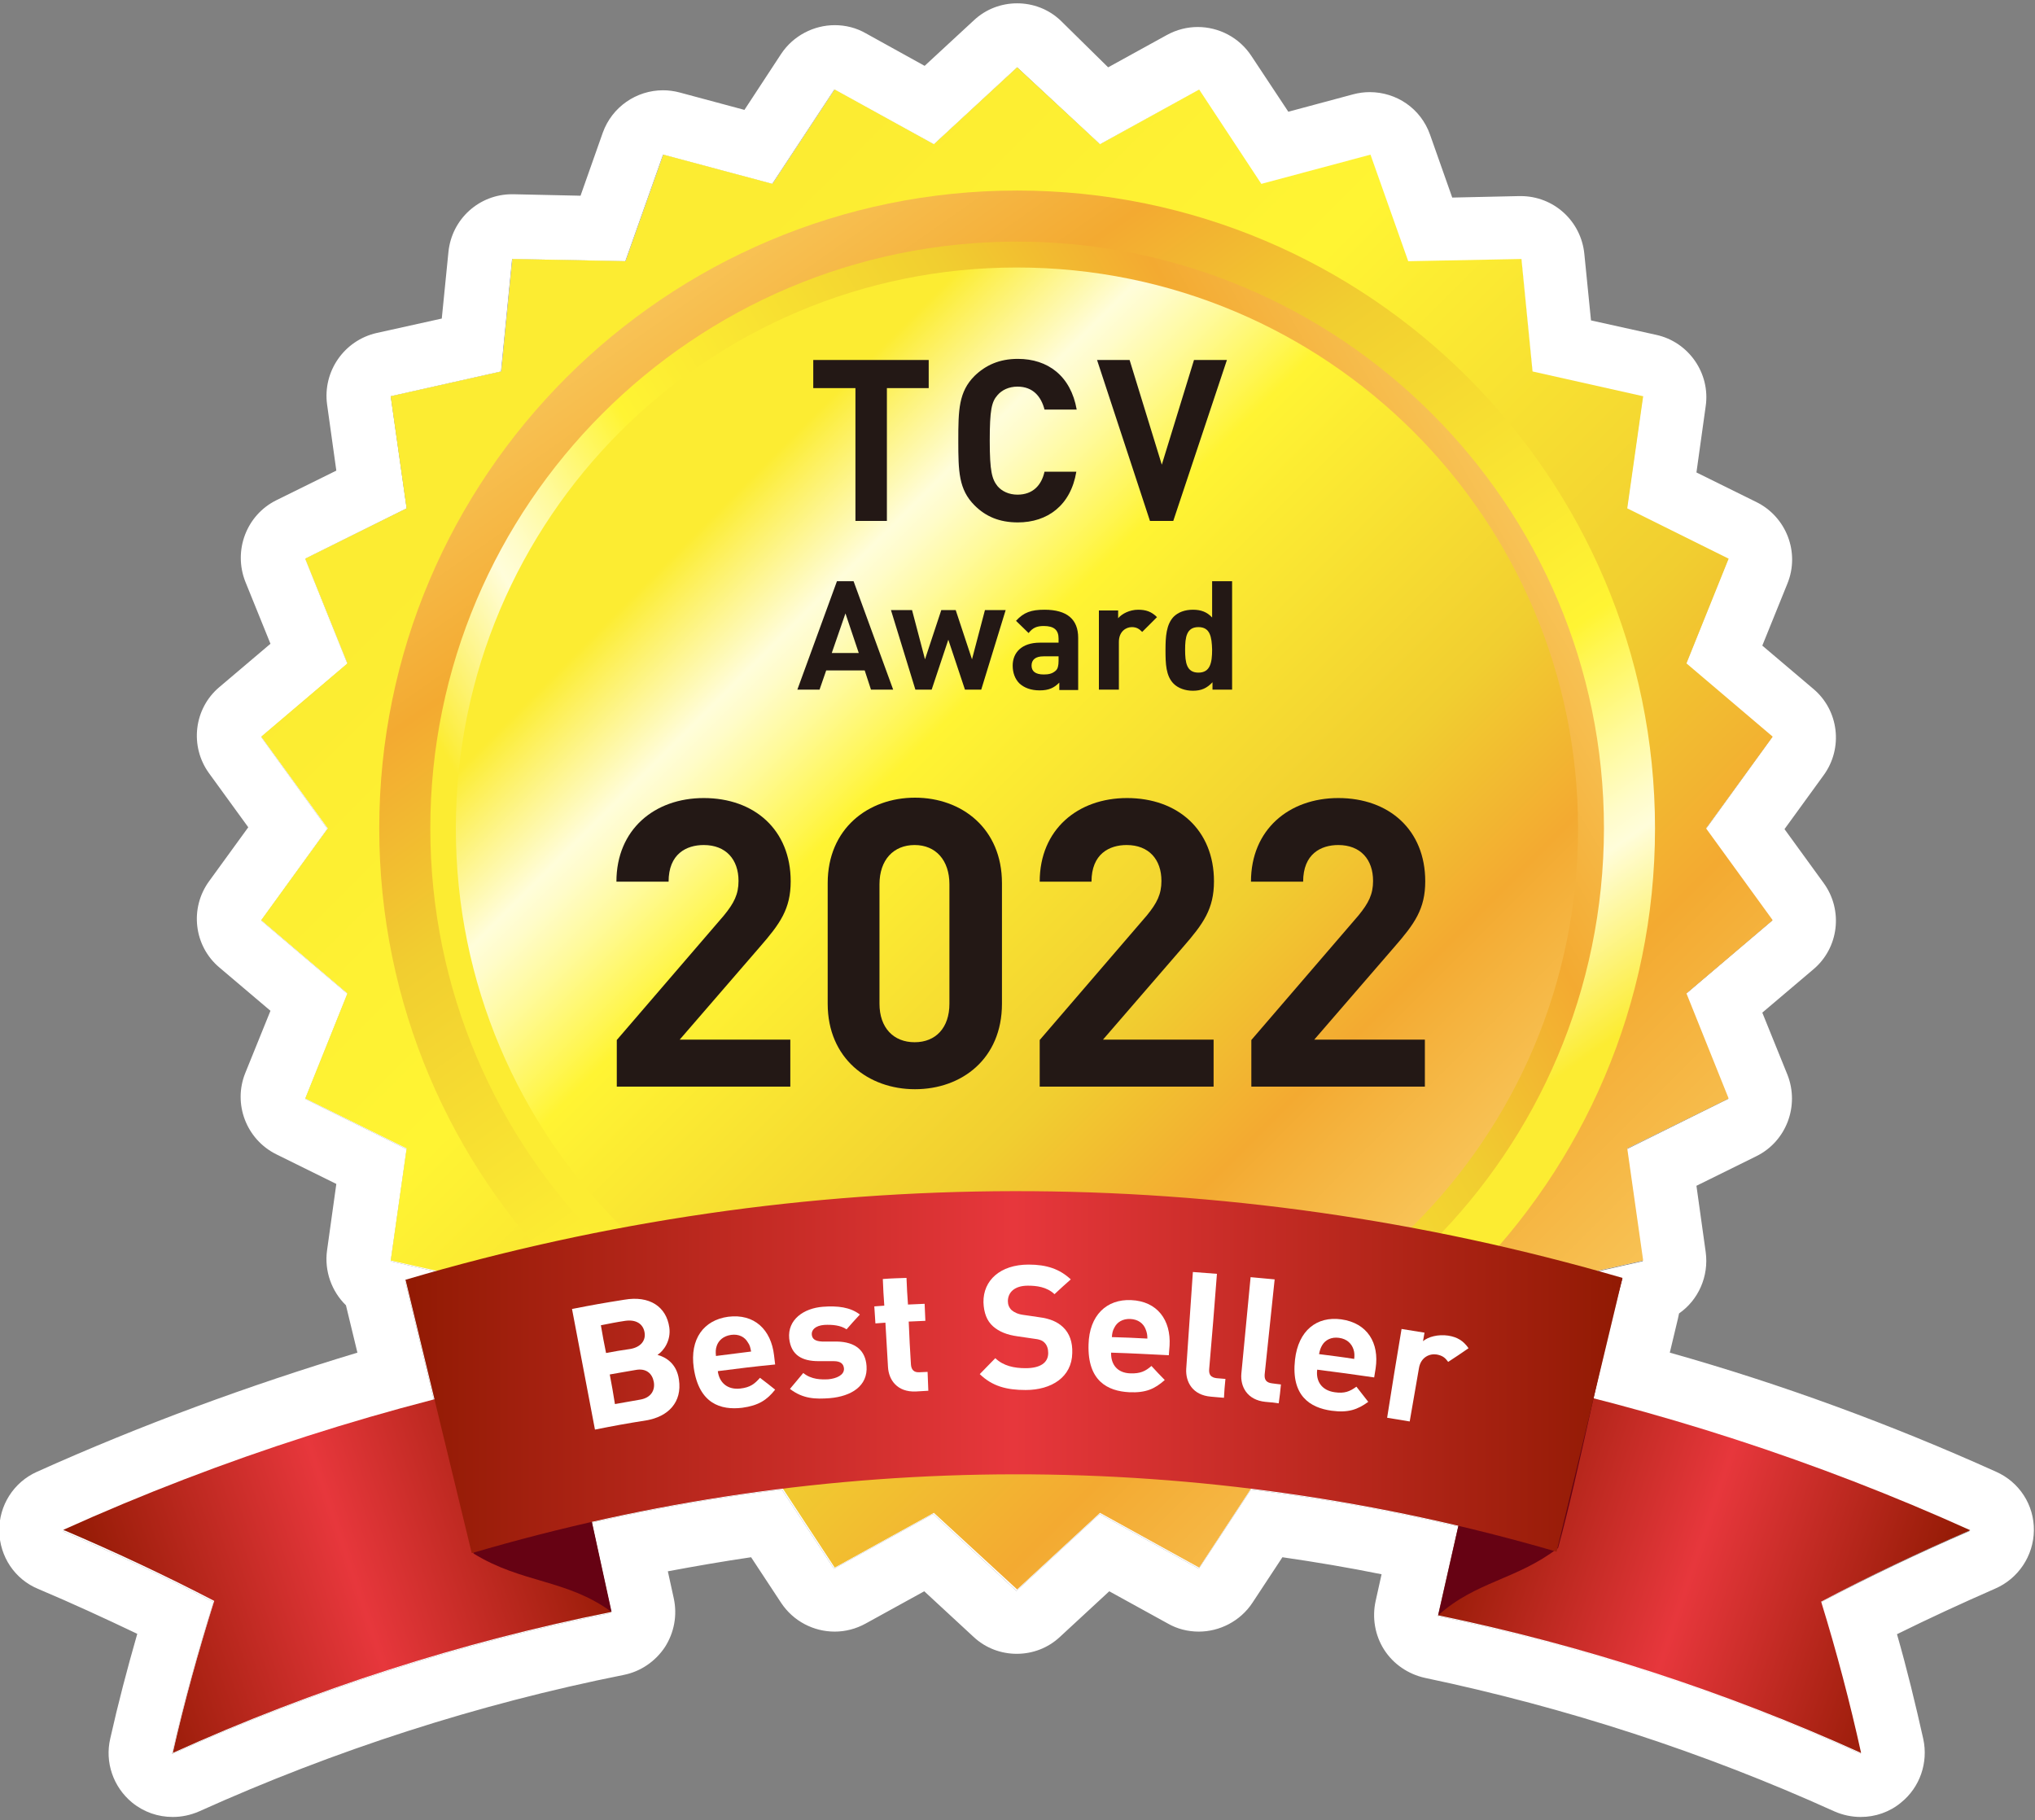 <?xml version="1.0" encoding="utf-8"?>
<!-- Generator: Adobe Illustrator 26.5.1, SVG Export Plug-In . SVG Version: 6.00 Build 0)  -->
<svg version="1.1" id="レイヤー_1" xmlns="http://www.w3.org/2000/svg" xmlns:xlink="http://www.w3.org/1999/xlink" x="0px"
	 y="0px" viewBox="0 0 550 492" style="enable-background:new 0 0 550 492;" xml:space="preserve">
<rect x="0" y="0" width="550" height="492" fill="#808080" stroke="none"/>
<style type="text/css">
	.st0{fill:#FFFFFF;}
	.st1{fill:url(#SVGID_1_);}
	.st2{fill:url(#SVGID_00000171714702067626379710000012359139894627224215_);}
	.st3{fill:url(#SVGID_00000105403248774655217800000008343630587378106033_);}
	.st4{fill:url(#SVGID_00000007415162992169725010000007593090273196432564_);}
	.st5{fill:url(#SVGID_00000165203699055929107070000010896716130824119424_);}
	.st6{fill:url(#SVGID_00000064338813397850218780000002033471952163244731_);}
	.st7{fill:#660213;}
	.st8{fill:url(#SVGID_00000175321219564520900860000003830435682792550028_);}
	.st9{fill:#231815;}
</style>
<g>
	<g>
		<path class="st0" d="M532.5,413.6c-33-14.9-67.1-26.8-101.8-35.7c2.6-10.8,5.2-21.6,7.8-32.5c-2.3-0.7-4.5-1.3-6.8-1.9l12.4-2.8
			l-4.3-30.3l27.4-13.6l-11.4-28.4l23.3-19.8l-17.9-24.8l17.9-24.8l-23.3-19.8l11.4-28.4l-27.4-13.6l4.3-30.3l-29.8-6.7l-3-30.4
			l-30.6,0.6l-10.2-28.8l-29.5,7.9l-16.8-25.5L297.3,39l-22.5-20.7L252.4,39l-26.8-14.8l-16.8,25.5l-29.5-7.9l-10.2,28.8L138.5,70
			l-3,30.4l-29.8,6.7l4.3,30.3L82.5,151l11.4,28.4l-23.3,19.8l17.9,24.8l-17.9,24.8l23.3,19.8l-11.4,28.4l27.4,13.6l-4.3,30.3
			l12.3,2.8c-2.8,0.8-5.5,1.5-8.3,2.4c0,0,0,0-0.1,0c0,0,0,0,0,0.1c0,0,0,0,0,0c2.6,10.8,5.2,21.6,7.8,32.4
			c-34.2,8.8-67.8,20.6-100.3,35.3c14,5.9,27.6,12.3,40.7,19.1c-4.3,13.7-8.1,27.4-11.2,41.1c38.2-17.3,78-30,118.5-38.1
			c-1.8-8.1-3.5-16.3-5.3-24.4c17.1-3.9,34.3-6.9,51.6-9l14.1,21.4l26.8-14.8l22.5,20.8l22.5-20.8l26.8,14.8l14.1-21.4
			c18.8,2.3,37.5,5.7,56,10c-1.8,8.1-3.7,16.2-5.5,24.2c39.1,8.2,77.4,20.6,114.3,37.2c-3-13.6-6.6-27.3-10.8-40.9
			C505.2,426,518.6,419.5,532.5,413.6z"/>
		<path class="st0" d="M274.9,18.2L297.3,39l26.8-14.8l16.8,25.5l29.5-7.9l10.2,28.8l30.6-0.6l3,30.4l29.8,6.7l-4.3,30.3l27.4,13.6
			l-11.4,28.4l23.3,19.8l-17.9,24.8l17.9,24.8l-23.3,19.8l11.4,28.4l-27.4,13.6l4.3,30.3l-12.4,2.8c2.3,0.6,4.5,1.3,6.8,1.9
			c-2.6,10.8-5.2,21.6-7.8,32.5c34.7,8.9,68.8,20.8,101.8,35.7c-13.9,6-27.3,12.4-40.3,19.3c4.2,13.7,7.8,27.3,10.8,40.9
			c-36.9-16.7-75.2-29.1-114.3-37.2c1.8-8.1,3.7-16.2,5.5-24.2c-18.6-4.4-37.3-7.7-56-10l-14.1,21.4l-26.8-14.8l-22.5,20.8
			l-22.5-20.8l-26.8,14.8l-14.1-21.4c-17.3,2.1-34.5,5.1-51.6,9c1.8,8.1,3.5,16.3,5.3,24.4c-40.5,8.1-80.3,20.8-118.5,38.1
			c3.1-13.7,6.9-27.4,11.2-41.1c-13.1-6.8-26.7-13.2-40.7-19.1c32.6-14.7,66.1-26.5,100.3-35.3c-2.6-10.8-5.2-21.6-7.8-32.4
			c0,0,0,0,0,0c0,0,0,0,0-0.1c0,0,0,0,0.1,0c2.7-0.8,5.5-1.6,8.3-2.4l-12.3-2.8l4.3-30.3l-27.4-13.6l11.4-28.4l-23.3-19.8l17.9-24.8
			l-17.9-24.8l23.3-19.8L82.5,151l27.4-13.6l-4.3-30.3l29.8-6.7l3-30.4l30.6,0.6l10.2-28.8l29.5,7.9l16.8-25.5L252.4,39L274.9,18.2
			 M274.9,0.9c-4.2,0-8.4,1.5-11.7,4.6l-13.3,12.3L234,9c-2.6-1.5-5.5-2.2-8.4-2.2c-5.6,0-11.2,2.8-14.5,7.8l-9.9,15.1l-17.5-4.7
			c-1.5-0.4-3-0.6-4.5-0.6c-7.2,0-13.8,4.5-16.3,11.5l-6,17l-18.1-0.4c-0.1,0-0.2,0-0.4,0c-8.9,0-16.3,6.7-17.2,15.6l-1.8,18
			l-17.6,3.9c-8.8,2-14.6,10.4-13.4,19.3l2.5,17.9l-16.2,8c-8.1,4-11.7,13.6-8.4,22l6.8,16.8l-13.8,11.7c-6.9,5.8-8.1,16-2.8,23.3
			l10.6,14.6l-10.6,14.6c-5.3,7.3-4.1,17.5,2.8,23.3l13.8,11.7l-6.8,16.8c-3.4,8.4,0.3,18,8.4,22l16.2,8l-2.5,17.9
			c-0.8,5.7,1.3,11.2,5.1,14.9l3.1,12.8C67.1,374.5,38,385.2,10,397.8c-6.3,2.8-10.3,9.1-10.2,16c0.1,6.9,4.2,13.1,10.6,15.7
			c9,3.8,17.9,7.9,26.7,12.1c-2.7,9.4-5.2,18.9-7.3,28.3c-1.5,6.4,0.8,13.1,5.9,17.3c3.2,2.6,7,3.9,11,3.9c2.4,0,4.8-0.5,7.1-1.5
			c36.6-16.5,75.2-29,114.8-36.9c4.5-0.9,8.5-3.6,11.1-7.5c2.5-3.9,3.4-8.6,2.4-13.2l-1.6-7.3c7.5-1.4,15-2.7,22.5-3.8l8.1,12.3
			c3.3,5,8.8,7.8,14.5,7.8c2.8,0,5.7-0.7,8.4-2.2l15.8-8.7l13.3,12.3c3.3,3.1,7.5,4.6,11.7,4.6c4.2,0,8.4-1.5,11.7-4.6l13.3-12.3
			l15.8,8.7c2.6,1.5,5.5,2.2,8.4,2.2c5.6,0,11.2-2.8,14.5-7.8l8.1-12.3c9,1.3,17.9,2.8,26.8,4.6l-1.6,7.2c-1,4.5-0.2,9.3,2.3,13.2
			c2.5,3.9,6.5,6.6,11,7.6c38.1,8,75.4,20.1,110.7,36.1c2.3,1,4.7,1.5,7.1,1.5c3.9,0,7.8-1.3,10.9-3.9c5.1-4.1,7.4-10.8,6-17.2
			c-2.1-9.4-4.4-18.9-7.1-28.3c8.7-4.3,17.6-8.4,26.5-12.3c6.3-2.7,10.4-8.9,10.5-15.7c0.1-6.9-3.9-13.1-10.2-15.9
			c-28.4-12.8-58-23.7-88.2-32.2l2.2-9.2l0.3-1.4c5.2-3.6,8.1-10,7.2-16.6l-2.5-17.9l16.2-8c8.1-4,11.7-13.6,8.4-22l-6.8-16.8
			l13.8-11.7c6.9-5.8,8.1-16,2.8-23.3l-10.6-14.6l10.6-14.6c5.3-7.3,4.1-17.5-2.8-23.3l-13.8-11.7l6.8-16.8c3.4-8.4-0.3-18-8.4-22
			l-16.2-8l2.5-17.9c1.3-8.9-4.6-17.4-13.4-19.3l-17.6-3.9l-1.8-18c-0.9-8.9-8.3-15.6-17.2-15.6c-0.1,0-0.2,0-0.4,0l-18.1,0.4l-6-17
			c-2.5-7.1-9.1-11.5-16.3-11.5c-1.5,0-3,0.2-4.5,0.6l-17.5,4.7l-10-15.1c-3.3-5-8.8-7.8-14.5-7.8c-2.8,0-5.7,0.7-8.4,2.2l-15.8,8.7
			L286.6,5.5C283.3,2.4,279.1,0.9,274.9,0.9L274.9,0.9z"/>
	</g>
	<g>
		
			<linearGradient id="SVGID_1_" gradientUnits="userSpaceOnUse" x1="-524.273" y1="-353.764" x2="-522.886" y2="-353.764" gradientTransform="matrix(209.422 209.422 209.422 -209.422 184009.547 35787.027)">
			<stop  offset="0" style="stop-color:#FCEC32"/>
			<stop  offset="0.103" style="stop-color:#FCEC32"/>
			<stop  offset="0.382" style="stop-color:#FFF433"/>
			<stop  offset="0.685" style="stop-color:#F1CE30"/>
			<stop  offset="0.842" style="stop-color:#F3AA31"/>
			<stop  offset="1" style="stop-color:#F8C356"/>
		</linearGradient>
		<polygon class="st1" points="274.9,429.6 252.4,408.9 225.6,423.7 208.8,398.1 179.3,406 169.1,377.2 138.5,377.8 135.5,347.4 
			105.6,340.7 109.9,310.4 82.5,296.9 93.9,268.5 70.6,248.7 88.6,223.9 70.6,199.1 93.9,179.3 82.5,151 109.9,137.4 105.6,107.1 
			135.5,100.4 138.5,70 169.1,70.6 179.3,41.8 208.8,49.7 225.6,24.2 252.4,39 274.9,18.2 297.3,39 324.1,24.2 340.9,49.7 
			370.4,41.8 380.6,70.6 411.2,70 414.2,100.4 444.1,107.1 439.8,137.4 467.2,151 455.8,179.3 479.1,199.1 461.1,223.9 479.1,248.7 
			455.8,268.5 467.2,296.9 439.8,310.4 444.1,340.7 414.2,347.4 411.2,377.8 380.6,377.2 370.4,406 340.9,398.1 324.1,423.7 
			297.3,408.9 		"/>
		
			<linearGradient id="SVGID_00000183970113878508846490000013483896808302468486_" gradientUnits="userSpaceOnUse" x1="-526.122" y1="-355.546" x2="-524.736" y2="-355.546" gradientTransform="matrix(-142.679 -203.767 -203.767 142.679 -147141.578 -56112.285)">
			<stop  offset="0" style="stop-color:#FCEC32"/>
			<stop  offset="0.103" style="stop-color:#FCEC32"/>
			<stop  offset="0.224" style="stop-color:#FFFDDA"/>
			<stop  offset="0.247" style="stop-color:#FFFCC9"/>
			<stop  offset="0.292" style="stop-color:#FFFA9C"/>
			<stop  offset="0.355" style="stop-color:#FFF654"/>
			<stop  offset="0.382" style="stop-color:#FFF433"/>
			<stop  offset="0.685" style="stop-color:#F1CE30"/>
			<stop  offset="0.842" style="stop-color:#F3AA31"/>
			<stop  offset="1" style="stop-color:#F8C356"/>
		</linearGradient>
		<path style="fill:url(#SVGID_00000183970113878508846490000013483896808302468486_);" d="M274.9,396.3
			c-95.1,0-172.4-77.3-172.4-172.4c0-95.1,77.4-172.4,172.4-172.4c95.1,0,172.4,77.4,172.4,172.4C447.3,319,369.9,396.3,274.9,396.3
			z"/>
		
			<linearGradient id="SVGID_00000045593832842787210450000012415803210587313338_" gradientUnits="userSpaceOnUse" x1="-523.968" y1="-355.401" x2="-522.582" y2="-355.401" gradientTransform="matrix(198.139 -114.395 -114.395 -198.139 63299.691 -130055)">
			<stop  offset="0" style="stop-color:#FCEC32"/>
			<stop  offset="0.103" style="stop-color:#FCEC32"/>
			<stop  offset="0.224" style="stop-color:#FFFDDA"/>
			<stop  offset="0.247" style="stop-color:#FFFCC9"/>
			<stop  offset="0.292" style="stop-color:#FFFA9C"/>
			<stop  offset="0.355" style="stop-color:#FFF654"/>
			<stop  offset="0.382" style="stop-color:#FFF433"/>
			<stop  offset="0.685" style="stop-color:#F1CE30"/>
			<stop  offset="0.842" style="stop-color:#F3AA31"/>
			<stop  offset="1" style="stop-color:#F8C356"/>
		</linearGradient>
		<path style="fill:url(#SVGID_00000045593832842787210450000012415803210587313338_);" d="M274.9,382.5
			c-87.4,0-158.6-71.1-158.6-158.6c0-87.4,71.1-158.6,158.6-158.6c87.4,0,158.6,71.1,158.6,158.6
			C433.4,311.3,362.3,382.5,274.9,382.5z"/>
		
			<linearGradient id="SVGID_00000174583828720457941110000009455624571874623879_" gradientUnits="userSpaceOnUse" x1="-523.949" y1="-353.506" x2="-522.563" y2="-353.506" gradientTransform="matrix(154.74 154.74 154.74 -154.74 135945.375 26490.998)">
			<stop  offset="0" style="stop-color:#FCEC32"/>
			<stop  offset="0.103" style="stop-color:#FCEC32"/>
			<stop  offset="0.224" style="stop-color:#FFFDDA"/>
			<stop  offset="0.247" style="stop-color:#FFFCC9"/>
			<stop  offset="0.292" style="stop-color:#FFFA9C"/>
			<stop  offset="0.355" style="stop-color:#FFF654"/>
			<stop  offset="0.382" style="stop-color:#FFF433"/>
			<stop  offset="0.685" style="stop-color:#F1CE30"/>
			<stop  offset="0.842" style="stop-color:#F3AA31"/>
			<stop  offset="1" style="stop-color:#F8C356"/>
		</linearGradient>
		<path style="fill:url(#SVGID_00000174583828720457941110000009455624571874623879_);" d="M426.5,223.9
			c0,83.8-67.9,151.7-151.7,151.7c-83.8,0-151.6-67.9-151.6-151.7c0-83.8,67.9-151.6,151.6-151.6
			C358.6,72.3,426.5,140.2,426.5,223.9z"/>
	</g>
	<g>
		
			<linearGradient id="SVGID_00000129197351586327432690000007785576484235187861_" gradientUnits="userSpaceOnUse" x1="26.08" y1="560.636" x2="162.977" y2="520.929" gradientTransform="matrix(1 0 0 0.86 0 -41.959)">
			<stop  offset="0" style="stop-color:#911A03"/>
			<stop  offset="0.5" style="stop-color:#E7373C"/>
			<stop  offset="1" style="stop-color:#911A03"/>
		</linearGradient>
		<path style="fill:url(#SVGID_00000129197351586327432690000007785576484235187861_);" d="M57.9,432.7
			c-4.3,13.7-8.1,27.4-11.2,41.1c38.2-17.3,78-30,118.5-38.1c-4.7-21.7-9.4-43.4-14.2-65.2c-45.8,9.2-90.7,23.5-133.9,43
			C31.2,419.5,44.8,425.9,57.9,432.7z"/>
		
			<linearGradient id="SVGID_00000040574851785574366410000009202062940141398166_" gradientUnits="userSpaceOnUse" x1="391.447" y1="522.301" x2="523.62" y2="560.638" gradientTransform="matrix(1 0 0 0.86 0 -41.959)">
			<stop  offset="0" style="stop-color:#911A03"/>
			<stop  offset="0.5" style="stop-color:#E7373C"/>
			<stop  offset="1" style="stop-color:#911A03"/>
		</linearGradient>
		<path style="fill:url(#SVGID_00000040574851785574366410000009202062940141398166_);" d="M503,473.8c-3-13.6-6.6-27.3-10.8-40.9
			c13-6.9,26.4-13.3,40.3-19.3c-41.6-18.8-85-32.8-129.1-42c-4.9,21.7-9.8,43.4-14.7,65C427.8,444.7,466.1,457.1,503,473.8z"/>
		<path class="st7" d="M128,419.9c-6-21.4-12.4-52.7-18.3-74.1c14.4,7.8,28.2,16.1,41.4,24.7c4.7,21.7,9.4,43.4,14.2,65.2
			C153.2,426.8,141.1,428,128,419.9z"/>
		<path class="st7" d="M421.1,418.4c-11.2,8.6-22.2,9-32.4,18.2c4.9-21.7,9.8-43.4,14.7-65c11.2-9,22.9-17.7,35.1-26.1
			C432.6,366.8,427,396.9,421.1,418.4z"/>
		
			<linearGradient id="SVGID_00000145749971683317590290000016349478323950074771_" gradientUnits="userSpaceOnUse" x1="109.633" y1="755.68" x2="438.508" y2="755.68" gradientTransform="matrix(1 0 0 0.679 0 -142.504)">
			<stop  offset="0" style="stop-color:#911A03"/>
			<stop  offset="0.5" style="stop-color:#E7373C"/>
			<stop  offset="1" style="stop-color:#911A03"/>
		</linearGradient>
		<path style="fill:url(#SVGID_00000145749971683317590290000016349478323950074771_);" d="M438.5,345.4
			c-107.8-31.4-221.2-31.3-328.9,0.5c6,24.6,11.9,49.3,17.9,73.9c96-28.3,197.2-28.4,293.2-0.4C426.7,394.7,432.6,370,438.5,345.4z"
			/>
	</g>
	<g>
		<path class="st9" d="M239.7,104.9v35.9h-8.5v-35.9h-11.4v-7.6h31.2v7.6H239.7z"/>
		<path class="st9" d="M275.1,141.2c-5,0-8.7-1.6-11.7-4.6c-4.3-4.3-4.4-9.2-4.4-17.5s0.1-13.2,4.4-17.5c3-2.9,6.7-4.6,11.7-4.6
			c8.1,0,14.3,4.6,15.9,13.7h-8.7c-0.9-3.5-3.1-6.2-7.3-6.2c-2.3,0-4.2,0.9-5.4,2.3c-1.6,1.8-2.1,4-2.1,12.3s0.6,10.4,2.1,12.3
			c1.2,1.4,3.1,2.3,5.4,2.3c4.2,0,6.5-2.6,7.3-6.2h8.6C289.4,136.6,283.1,141.2,275.1,141.2z"/>
		<path class="st9" d="M317.1,140.8h-6.3l-14.3-43.5h8.8l8.7,28.3l8.7-28.3h8.9L317.1,140.8z"/>
	</g>
	<g>
		<path class="st9" d="M235.4,186.4l-1.7-5.2h-10.4l-1.8,5.2h-6l10.7-29.3h4.5l10.7,29.3H235.4z M228.5,165.8l-3.7,10.7h7.3
			L228.5,165.8z"/>
		<path class="st9" d="M265.2,186.4h-4.4l-4.5-13.5l-4.5,13.5h-4.4l-6.6-21.5h5.7l3.5,13.3l4.4-13.3h3.9l4.4,13.3l3.5-13.3h5.6
			L265.2,186.4z"/>
		<path class="st9" d="M286.3,186.4v-1.9c-1.4,1.4-2.8,2.1-5.3,2.1c-2.4,0-4.2-0.7-5.5-1.9c-1.2-1.2-1.8-2.9-1.8-4.8
			c0-3.4,2.3-6.2,7.4-6.2h5v-1.1c0-2.3-1.2-3.4-4-3.4c-1.9,0-3,0.5-4.1,1.9l-3.4-3.3c2.1-2.3,4.1-3,7.7-3c6.1,0,9.1,2.6,9.1,7.6
			v14.1H286.3z M286.1,177.4h-4.1c-2.1,0-3.2,0.9-3.2,2.5c0,1.5,1,2.4,3.3,2.4c1.3,0,2.3-0.2,3.2-1c0.6-0.5,0.8-1.4,0.8-2.7V177.4z"
			/>
		<path class="st9" d="M308.7,170.8c-0.8-0.8-1.5-1.3-2.8-1.3c-1.6,0-3.5,1.2-3.5,4v12.9H297V165h5.2v2.1c1-1.2,3.1-2.3,5.4-2.3
			c2.1,0,3.6,0.5,5.1,2L308.7,170.8z"/>
		<path class="st9" d="M327.7,186.4v-2c-1.5,1.6-3,2.3-5.3,2.3c-2.1,0-4-0.7-5.2-1.9c-2.1-2.1-2.2-5.4-2.2-9.1c0-3.6,0.2-6.9,2.2-9
			c1.2-1.2,3-1.9,5.2-1.9c2.2,0,3.8,0.6,5.2,2.1v-9.8h5.4v29.3H327.7z M323.9,169.5c-3.2,0-3.6,2.7-3.6,6.1c0,3.5,0.4,6.2,3.6,6.2
			s3.7-2.7,3.7-6.2C327.5,172.2,327.1,169.5,323.9,169.5z"/>
	</g>
	<g>
		<path class="st9" d="M166.7,293.8v-12.7l28.9-33.6c2.8-3.4,4-5.8,4-9.4c0-5.8-3.4-9.7-9.4-9.7c-4.7,0-9.5,2.4-9.5,9.9h-14.1
			c0-14.1,10.3-22.6,23.6-22.6c13.7,0,23.5,8.6,23.5,22.5c0,7.5-2.9,11.5-8.3,17.7l-21.7,25.1h29.9v12.7H166.7z"/>
		<path class="st9" d="M247.3,294.4c-12.6,0-23.6-8.3-23.6-23.1v-32.6c0-14.8,11-23.1,23.6-23.1c12.6,0,23.5,8.3,23.5,23.1v32.6
			C270.8,286.2,259.9,294.4,247.3,294.4z M256.6,239c0-6.5-3.7-10.6-9.4-10.6c-5.7,0-9.5,4-9.5,10.6v32.3c0,6.5,3.8,10.4,9.5,10.4
			c5.7,0,9.4-3.9,9.4-10.4V239z"/>
		<path class="st9" d="M281,293.8v-12.7l28.9-33.6c2.8-3.4,4-5.8,4-9.4c0-5.8-3.4-9.7-9.4-9.7c-4.7,0-9.5,2.4-9.5,9.9H281
			c0-14.1,10.3-22.6,23.6-22.6c13.7,0,23.5,8.6,23.5,22.5c0,7.5-2.9,11.5-8.3,17.7l-21.7,25.1h29.9v12.7H281z"/>
		<path class="st9" d="M338.2,293.8v-12.7l28.9-33.6c2.8-3.4,4-5.8,4-9.4c0-5.8-3.4-9.7-9.4-9.7c-4.7,0-9.5,2.4-9.5,9.9h-14.1
			c0-14.1,10.3-22.6,23.6-22.6c13.7,0,23.5,8.6,23.5,22.5c0,7.5-2.9,11.5-8.3,17.7l-21.7,25.1h29.9v12.7H338.2z"/>
	</g>
	<g>
		<g>
			<path class="st0" d="M174.7,383.9c-5.6,0.9-8.4,1.4-13.9,2.5c-2.1-10.9-4.1-21.7-6.2-32.6c5.6-1.1,8.4-1.6,14.1-2.5
				c6.9-1.2,11.4,1.9,12.2,7.5c0.5,3.6-1.6,6.4-3.2,7.4c2.2,0.6,5.2,2.3,5.8,6.7C184.4,379,180.6,382.9,174.7,383.9z M169,357
				c-2.7,0.4-4,0.7-6.6,1.2c0.5,3,0.8,4.5,1.4,7.5c2.6-0.5,3.9-0.7,6.6-1.1c2.8-0.5,4.2-2.3,3.8-4.5
				C173.8,357.8,171.9,356.6,169,357z M171.7,370.3c-2.8,0.5-4.2,0.7-6.9,1.2c0.6,3.2,0.9,4.8,1.4,8c2.7-0.5,4.1-0.7,6.8-1.2
				c3-0.5,4.1-2.6,3.7-4.8S174.7,369.7,171.7,370.3z"/>
			<path class="st0" d="M194,370.6c0.4,3.1,2.6,5.1,6.1,4.7c2.7-0.3,3.9-1.3,5.3-2.9c1.7,1.3,2.5,1.9,4.1,3.2
				c-2.2,2.8-4.5,4.3-8.9,4.9c-5.8,0.7-11.7-1.1-13.1-10.8c-1.1-7.8,2.7-12.9,9.3-13.8c7.1-0.9,11.6,3.5,12.4,10.4
				c0.1,1,0.2,1.5,0.3,2.5C203.4,369.4,200.3,369.8,194,370.6z M202.1,362.8c-0.8-1.4-2.4-2.3-4.5-2c-2.1,0.3-3.4,1.5-3.9,3
				c-0.3,0.9-0.3,1.6-0.2,2.7c3.8-0.5,5.7-0.7,9.5-1.2C202.8,364.3,202.7,363.6,202.1,362.8z"/>
			<path class="st0" d="M224.3,377.9c-3.9,0.3-7.3,0.2-10.8-2.5c1.4-1.7,2.2-2.6,3.6-4.3c2.2,1.8,4.9,1.8,6.8,1.7
				c2.1-0.2,4.3-1.1,4.2-2.9c-0.1-1.2-0.8-2-2.8-2c-1.6,0-2.4,0-4.1,0c-4.4,0-7.4-1.6-7.9-6.1c-0.5-5.1,3.9-8.2,9.1-8.6
				c4-0.3,7.4,0.1,10,2.1c-1.5,1.6-2.2,2.4-3.6,4c-1.6-1.1-3.8-1.3-6-1.2c-2.5,0.2-3.5,1.4-3.4,2.6c0.1,1.2,0.9,1.8,2.8,1.9
				c1.6,0,2.4,0,4,0c5,0.1,7.7,2.4,8,6.6C234.6,374.6,230.1,377.4,224.3,377.9z"/>
			<path class="st0" d="M247.5,376.1c-5,0.2-7.3-3.1-7.5-6.6c-0.3-4.8-0.4-7.2-0.7-12c-1.1,0.1-1.6,0.1-2.7,0.2
				c-0.1-1.8-0.2-2.8-0.3-4.6c1.1-0.1,1.6-0.1,2.7-0.2c-0.2-2.9-0.3-4.3-0.4-7.2c2.6-0.2,3.9-0.2,6.4-0.3c0.1,2.9,0.2,4.3,0.4,7.2
				c1.8-0.1,2.7-0.1,4.5-0.2c0.1,1.8,0.1,2.8,0.2,4.6c-1.8,0.1-2.7,0.1-4.5,0.2c0.2,4.7,0.3,7,0.6,11.6c0.1,1.4,0.8,2.2,2.3,2.1
				c0.9,0,1.3-0.1,2.2-0.1c0.1,2.1,0.1,3.1,0.2,5.1C249.5,376,248.9,376,247.5,376.1z"/>
			<path class="st0" d="M277.2,375.7c-5.1,0-9-1-12.4-4.3c1.7-1.7,2.5-2.6,4.2-4.3c2.2,2.1,5.1,2.7,8.2,2.7c4,0,6.1-1.5,6.1-4.1
				c0-1.1-0.3-2.1-1-2.8c-0.6-0.6-1.3-0.9-3.1-1.1c-1.6-0.2-2.5-0.4-4.1-0.6c-3-0.4-5.1-1.3-6.7-2.7c-1.7-1.5-2.5-3.7-2.6-6.5
				c-0.1-5.9,4.5-10.2,12.2-10.2c4.9,0,8.4,1.2,11.4,4c-1.8,1.6-2.7,2.4-4.4,4c-2.1-2-4.9-2.3-7.2-2.3c-3.7,0-5.4,1.9-5.4,4.2
				c0,0.9,0.3,1.7,1,2.4c0.7,0.6,1.7,1.1,3.2,1.3c1.7,0.2,2.5,0.4,4.1,0.6c3.2,0.4,5.1,1.3,6.6,2.7c1.8,1.7,2.6,4.1,2.5,7
				C289.7,372.2,284.2,375.7,277.2,375.7z"/>
			<path class="st0" d="M300.3,365.6c-0.1,3.2,1.7,5.5,5.2,5.6c2.7,0.1,4.1-0.6,5.7-2c1.4,1.5,2.1,2.3,3.6,3.8
				c-2.7,2.4-5.1,3.5-9.6,3.3c-5.8-0.3-11.3-3-11-12.9c0.2-7.9,4.9-12.3,11.5-12c7.1,0.3,10.8,5.4,10.4,12.3c-0.1,1-0.1,1.5-0.2,2.6
				C309.7,366,306.6,365.8,300.3,365.6z M309.6,359.2c-0.6-1.5-2-2.6-4.1-2.7c-2.1-0.1-3.6,0.9-4.3,2.3c-0.5,0.9-0.6,1.5-0.7,2.6
				c3.8,0.1,5.7,0.2,9.6,0.4C310.1,360.8,310,360.2,309.6,359.2z"/>
			<path class="st0" d="M327.3,377.5c-5-0.4-6.9-4-6.7-7.5c0.7-10.5,1.1-15.7,1.8-26.2c2.6,0.2,3.9,0.3,6.5,0.5
				c-0.8,10.3-1.2,15.5-2.1,25.8c-0.1,1.4,0.4,2.2,2,2.4c1,0.1,1.4,0.1,2.4,0.2c-0.2,2-0.3,3.1-0.4,5.1
				C329.3,377.7,328.6,377.6,327.3,377.5z"/>
			<path class="st0" d="M342,378.9c-5-0.5-6.8-4.2-6.5-7.6c1-10.5,1.5-15.7,2.5-26.1c2.6,0.2,3.9,0.4,6.5,0.6
				c-1.1,10.3-1.6,15.4-2.7,25.7c-0.1,1.4,0.4,2.2,2,2.4c0.9,0.1,1.4,0.2,2.4,0.3c-0.2,2-0.3,3.1-0.6,5.1
				C344.1,379.1,343.4,379,342,378.9z"/>
			<path class="st0" d="M356,370.2c-0.4,3.1,1.2,5.6,4.7,6.1c2.7,0.4,4.1-0.2,5.9-1.5c1.3,1.6,1.9,2.5,3.2,4.1
				c-2.9,2.1-5.4,3-9.9,2.4c-5.8-0.8-11-4-9.9-13.8c0.9-7.9,5.9-11.8,12.5-10.9c7.1,1,10.3,6.4,9.3,13.2c-0.2,1-0.2,1.5-0.4,2.5
				C365.3,371.4,362.2,371,356,370.2z M365.8,364.7c-0.5-1.5-1.7-2.8-3.9-3.1c-2.1-0.3-3.7,0.6-4.5,1.9c-0.5,0.8-0.7,1.5-0.9,2.5
				c3.8,0.5,5.7,0.7,9.5,1.3C366.1,366.3,366.1,365.6,365.8,364.7z"/>
			<path class="st0" d="M391.4,368.1c-0.8-1.1-1.5-1.7-3.1-2c-1.9-0.3-4.3,0.7-4.8,3.7c-1,5.8-1.5,8.7-2.5,14.4
				c-2.4-0.4-3.6-0.6-6.1-1c1.5-9.6,2.3-14.4,3.9-24c2.5,0.4,3.7,0.6,6.2,1c-0.2,0.9-0.2,1.4-0.4,2.3c1.4-1.2,4.1-1.9,6.8-1.5
				c2.5,0.4,4.1,1.4,5.5,3.4C394.7,365.9,393.6,366.7,391.4,368.1z"/>
		</g>
	</g>
</g>
</svg>
